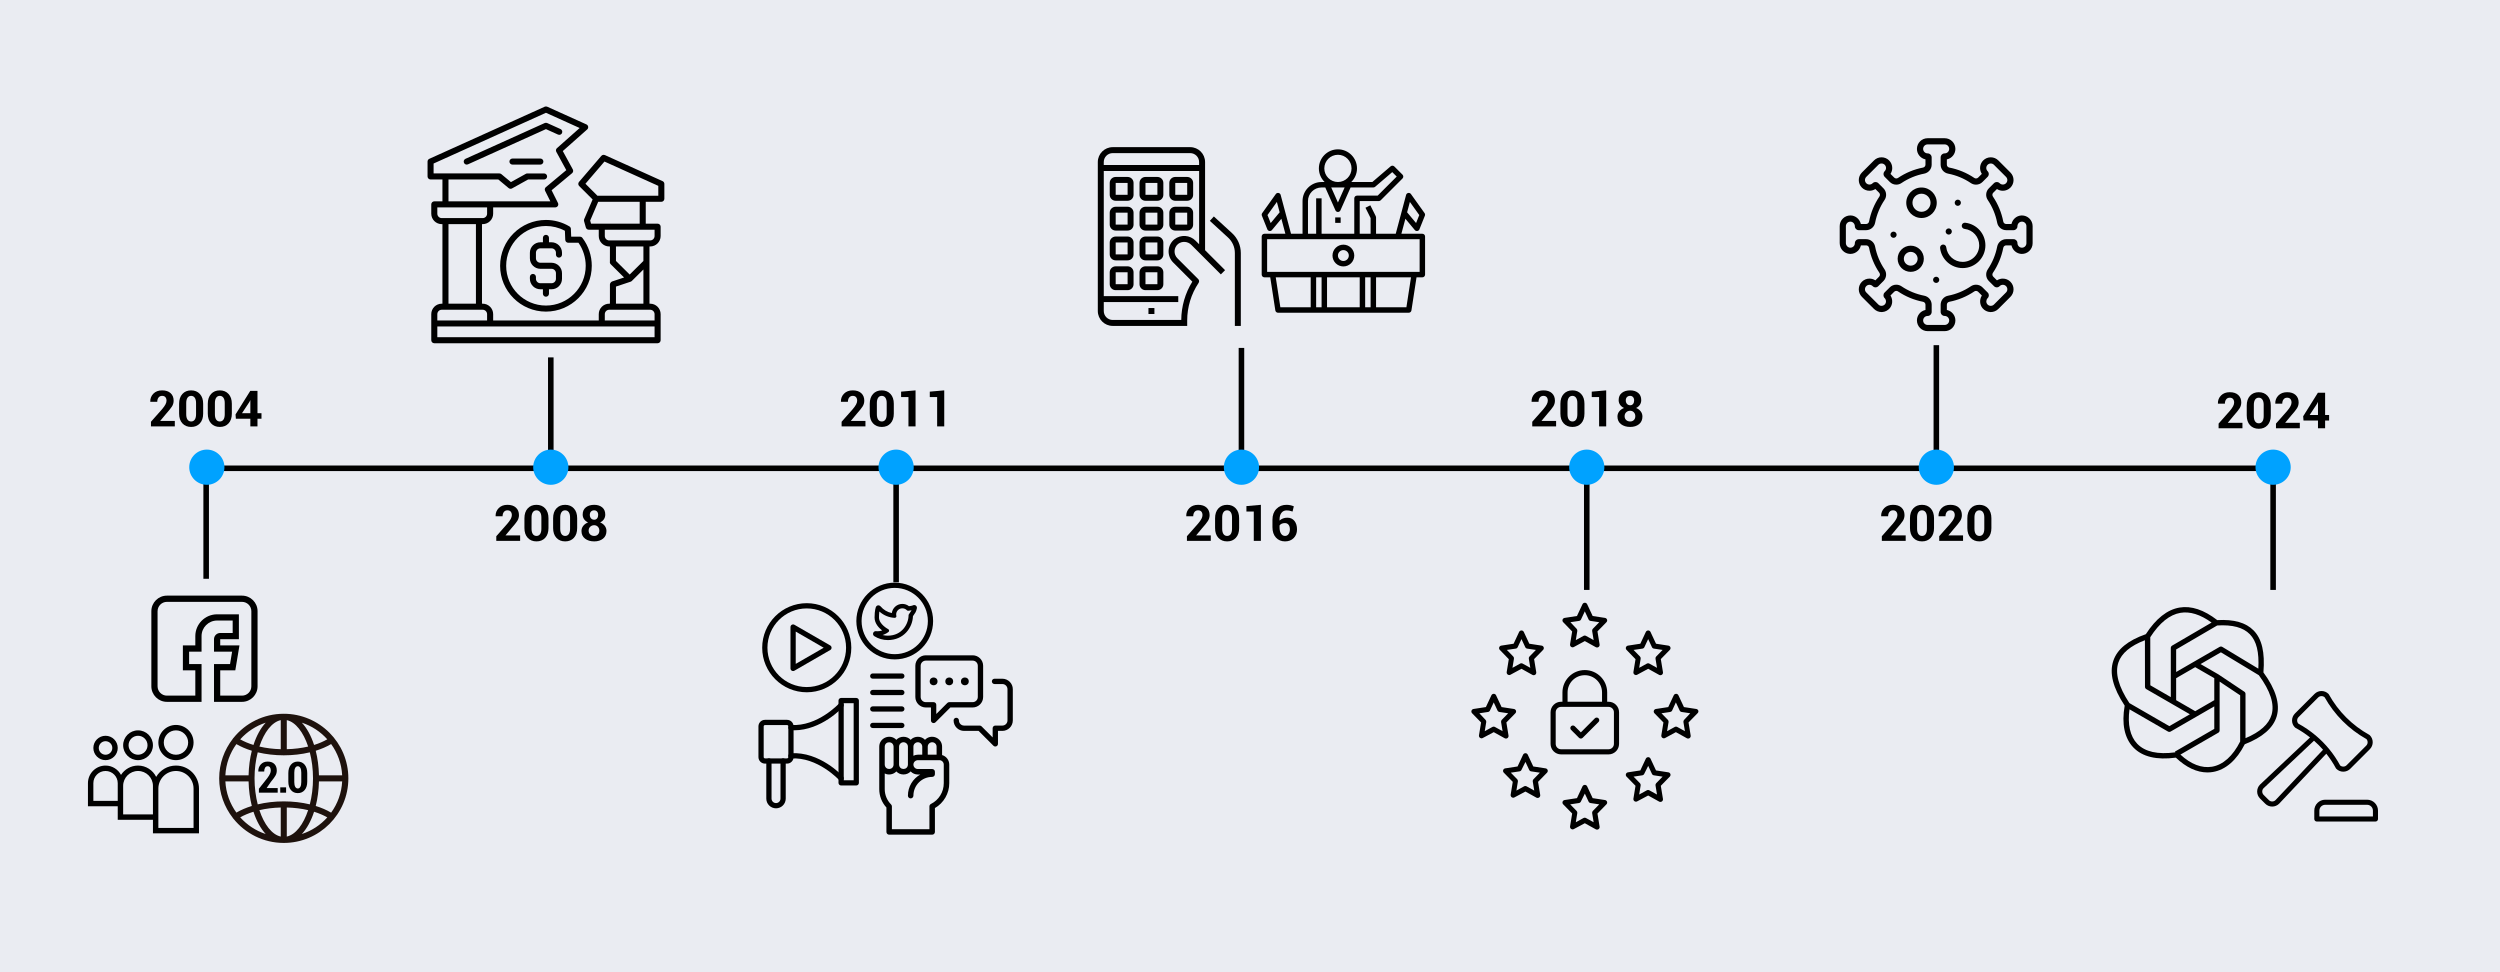 <?xml version="1.0" encoding="UTF-8"?>
<svg id="Layer_1" xmlns="http://www.w3.org/2000/svg" version="1.1" viewBox="0 0 900 350">
  <!-- Generator: Adobe Illustrator 29.3.1, SVG Export Plug-In . SVG Version: 2.1.0 Build 151)  -->
  <defs>
    <style>
      .st0 {
        fill: #1e120d;
      }

      .st1 {
        fill-rule: evenodd;
      }

      .st2 {
        fill: #eaecf2;
      }

      .st3 {
        fill: #00a2ff;
      }
    </style>
  </defs>
  <rect class="st2" y="0" width="900" height="350"/>
  <rect x="73.335" y="167.586" width="746.716" height="2"/>
  <g>
    <rect x="73.219" y="170.334" width="2" height="38.027"/>
    <path class="st3" d="M74.463,174.531c-3.495,0-6.338-2.843-6.338-6.338s2.843-6.338,6.338-6.338,6.338,2.843,6.338,6.338-2.843,6.338-6.338,6.338Z"/>
    <g>
      <path d="M62.933,153.514h-8.587v-1.679l3.964-4.482c.592-.697,1.012-1.288,1.261-1.771s.374-.927.374-1.332c0-.527-.132-.949-.396-1.266s-.659-.475-1.187-.475c-.557,0-.987.202-1.292.606s-.457.917-.457,1.538h-2.496l-.018-.053c-.029-1.137.346-2.099,1.125-2.887s1.825-1.182,3.138-1.182,2.332.335,3.059,1.006,1.09,1.572,1.09,2.703c0,.768-.204,1.468-.611,2.101s-1.109,1.509-2.105,2.628l-2.109,2.531.018.044h5.229v1.969Z"/>
      <path d="M73.137,148.883c0,1.5-.394,2.678-1.182,3.533s-1.833,1.283-3.133,1.283c-1.312,0-2.364-.428-3.155-1.283s-1.187-2.033-1.187-3.533v-3.524c0-1.494.394-2.672,1.182-3.533s1.835-1.292,3.142-1.292,2.348.431,3.142,1.292,1.191,2.039,1.191,3.533v3.524ZM70.579,145.094c0-.82-.157-1.456-.47-1.907s-.749-.677-1.305-.677c-.562,0-.998.226-1.305.677s-.461,1.087-.461,1.907v4.034c0,.838.155,1.481.466,1.929s.75.672,1.318.672c.557,0,.989-.224,1.296-.672s.461-1.091.461-1.929v-4.034Z"/>
      <path d="M83.464,148.883c0,1.5-.394,2.678-1.182,3.533s-1.833,1.283-3.133,1.283c-1.312,0-2.364-.428-3.155-1.283s-1.187-2.033-1.187-3.533v-3.524c0-1.494.394-2.672,1.182-3.533s1.835-1.292,3.142-1.292,2.348.431,3.142,1.292,1.191,2.039,1.191,3.533v3.524ZM80.906,145.094c0-.82-.157-1.456-.47-1.907s-.749-.677-1.305-.677c-.562,0-.998.226-1.305.677s-.461,1.087-.461,1.907v4.034c0,.838.155,1.481.466,1.929s.75.672,1.318.672c.557,0,.989-.224,1.296-.672s.461-1.091.461-1.929v-4.034Z"/>
      <path d="M92.692,148.751h1.441v1.986h-1.441v2.777h-2.566v-2.777h-5.212l-.123-1.538,5.309-8.481h2.593v8.033ZM87.12,148.751h3.006v-4.649l-.053-.009-.264.571-2.689,4.087Z"/>
    </g>
  </g>
  <g>
    <rect x="197.288" y="128.659" width="2" height="36.833"/>
    <path class="st3" d="M198.288,174.531c-3.495,0-6.338-2.843-6.338-6.338s2.843-6.338,6.338-6.338,6.338,2.843,6.338,6.338-2.843,6.338-6.338,6.338Z"/>
    <g>
      <path d="M187.249,194.718h-8.587v-1.679l3.964-4.482c.592-.697,1.012-1.288,1.261-1.771.249-.484.374-.928.374-1.332,0-.527-.132-.949-.396-1.266s-.659-.475-1.187-.475c-.557,0-.987.202-1.292.606s-.457.917-.457,1.538h-2.496l-.018-.053c-.029-1.137.346-2.099,1.125-2.887s1.825-1.183,3.138-1.183,2.332.336,3.059,1.007,1.09,1.571,1.09,2.702c0,.768-.204,1.468-.611,2.101s-1.109,1.509-2.105,2.628l-2.109,2.531.018.044h5.229v1.969Z"/>
      <path d="M197.453,190.086c0,1.5-.394,2.678-1.182,3.533s-1.833,1.283-3.133,1.283c-1.312,0-2.364-.428-3.155-1.283s-1.187-2.033-1.187-3.533v-3.524c0-1.494.394-2.672,1.182-3.533s1.835-1.292,3.142-1.292,2.348.431,3.142,1.292,1.191,2.039,1.191,3.533v3.524ZM194.896,186.298c0-.82-.157-1.456-.47-1.907s-.749-.677-1.305-.677c-.562,0-.998.226-1.305.677s-.461,1.087-.461,1.907v4.034c0,.838.155,1.481.466,1.929.311.449.75.673,1.318.673.557,0,.989-.224,1.296-.673.308-.447.461-1.091.461-1.929v-4.034Z"/>
      <path d="M207.78,190.086c0,1.5-.394,2.678-1.182,3.533s-1.833,1.283-3.133,1.283c-1.312,0-2.364-.428-3.155-1.283s-1.187-2.033-1.187-3.533v-3.524c0-1.494.394-2.672,1.182-3.533s1.835-1.292,3.142-1.292,2.348.431,3.142,1.292,1.191,2.039,1.191,3.533v3.524ZM205.223,186.298c0-.82-.157-1.456-.47-1.907s-.749-.677-1.305-.677c-.562,0-.998.226-1.305.677s-.461,1.087-.461,1.907v4.034c0,.838.155,1.481.466,1.929.311.449.75.673,1.318.673.557,0,.989-.224,1.296-.673.308-.447.461-1.091.461-1.929v-4.034Z"/>
      <path d="M217.896,185.243c0,.633-.164,1.194-.492,1.684s-.779.871-1.354,1.146c.697.287,1.251.699,1.661,1.234.41.537.615,1.15.615,1.842,0,1.184-.412,2.105-1.235,2.764-.823.66-1.876.989-3.16.989-1.342,0-2.443-.329-3.305-.989-.861-.658-1.292-1.58-1.292-2.764,0-.691.212-1.305.637-1.842.425-.535,1-.947,1.727-1.234-.604-.275-1.077-.657-1.419-1.146s-.514-1.051-.514-1.684c0-1.125.384-1.99,1.151-2.598.768-.605,1.767-.909,2.997-.909,1.178,0,2.136.304,2.874.909.738.607,1.107,1.473,1.107,2.598ZM215.761,191.027c0-.568-.177-1.035-.532-1.402-.354-.365-.792-.549-1.314-.549-.574,0-1.052.184-1.433.549-.381.367-.571.834-.571,1.402,0,.58.189,1.043.567,1.389s.863.519,1.455.519c.527,0,.964-.173,1.31-.519s.519-.809.519-1.389ZM215.339,185.358c0-.504-.132-.903-.396-1.2-.264-.295-.606-.443-1.028-.443-.48,0-.864.145-1.151.436-.287.289-.431.692-.431,1.208,0,.521.146.942.439,1.261.293.32.68.479,1.16.479.422,0,.762-.158,1.02-.475s.387-.738.387-1.266Z"/>
    </g>
  </g>
  <g>
    <rect x="321.604" y="170.334" width="2" height="39.289"/>
    <path class="st3" d="M322.604,174.531c-3.495,0-6.338-2.843-6.338-6.338s2.843-6.338,6.338-6.338,6.338,2.843,6.338,6.338-2.843,6.338-6.338,6.338Z"/>
    <g>
      <path d="M311.565,153.514h-8.587v-1.679l3.964-4.482c.592-.697,1.012-1.288,1.261-1.771s.374-.927.374-1.332c0-.527-.132-.949-.396-1.266s-.659-.475-1.187-.475c-.557,0-.987.202-1.292.606s-.457.917-.457,1.538h-2.496l-.018-.053c-.029-1.137.346-2.099,1.125-2.887s1.825-1.182,3.138-1.182,2.332.335,3.059,1.006,1.09,1.572,1.09,2.703c0,.768-.204,1.468-.611,2.101s-1.109,1.509-2.105,2.628l-2.109,2.531.018.044h5.229v1.969Z"/>
      <path d="M321.77,148.883c0,1.5-.394,2.678-1.182,3.533s-1.833,1.283-3.133,1.283c-1.312,0-2.364-.428-3.155-1.283s-1.187-2.033-1.187-3.533v-3.524c0-1.494.394-2.672,1.182-3.533s1.835-1.292,3.142-1.292,2.348.431,3.142,1.292,1.191,2.039,1.191,3.533v3.524ZM319.212,145.094c0-.82-.157-1.456-.47-1.907s-.749-.677-1.305-.677c-.562,0-.998.226-1.305.677s-.461,1.087-.461,1.907v4.034c0,.838.155,1.481.466,1.929s.75.672,1.318.672c.557,0,.989-.224,1.296-.672s.461-1.091.461-1.929v-4.034Z"/>
      <path d="M329.601,153.514h-2.558v-10.564h-2.646v-1.96l5.203-.457v12.981Z"/>
      <path d="M339.928,153.514h-2.558v-10.564h-2.646v-1.96l5.203-.457v12.981Z"/>
    </g>
  </g>
  <g>
    <rect x="445.921" y="125.249" width="2" height="40.244"/>
    <path class="st3" d="M446.921,174.531c-3.495,0-6.338-2.843-6.338-6.338s2.843-6.338,6.338-6.338,6.338,2.843,6.338,6.338-2.843,6.338-6.338,6.338Z"/>
    <g>
      <path d="M435.882,194.718h-8.587v-1.679l3.964-4.482c.592-.697,1.012-1.288,1.261-1.771.249-.484.374-.928.374-1.332,0-.527-.132-.949-.396-1.266s-.659-.475-1.187-.475c-.557,0-.987.202-1.292.606s-.457.917-.457,1.538h-2.496l-.018-.053c-.029-1.137.346-2.099,1.125-2.887s1.825-1.183,3.138-1.183,2.332.336,3.059,1.007,1.09,1.571,1.09,2.702c0,.768-.204,1.468-.611,2.101s-1.109,1.509-2.105,2.628l-2.109,2.531.018.044h5.229v1.969Z"/>
      <path d="M446.086,190.086c0,1.5-.394,2.678-1.182,3.533s-1.833,1.283-3.133,1.283c-1.312,0-2.364-.428-3.155-1.283s-1.187-2.033-1.187-3.533v-3.524c0-1.494.394-2.672,1.182-3.533s1.835-1.292,3.142-1.292,2.348.431,3.142,1.292,1.191,2.039,1.191,3.533v3.524ZM443.528,186.298c0-.82-.157-1.456-.47-1.907s-.749-.677-1.305-.677c-.562,0-.998.226-1.305.677s-.461,1.087-.461,1.907v4.034c0,.838.155,1.481.466,1.929.311.449.75.673,1.318.673.557,0,.989-.224,1.296-.673.308-.447.461-1.091.461-1.929v-4.034Z"/>
      <path d="M453.917,194.718h-2.558v-10.564h-2.646v-1.96l5.203-.457v12.981Z"/>
      <path d="M463.128,181.737c.498,0,.96.046,1.385.136.425.092.845.225,1.261.4l-.457,1.881c-.398-.135-.756-.235-1.072-.303s-.683-.102-1.099-.102c-.75,0-1.354.287-1.814.861s-.69,1.374-.69,2.399v.413c.34-.334.746-.594,1.218-.777.472-.186.997-.277,1.577-.277,1.096,0,1.951.389,2.566,1.164.615.777.923,1.789.923,3.037,0,1.283-.398,2.326-1.195,3.129s-1.837,1.204-3.12,1.204c-1.336,0-2.424-.457-3.265-1.371s-1.262-2.165-1.262-3.753v-2.681c0-1.623.477-2.923,1.429-3.897.952-.977,2.157-1.464,3.616-1.464ZM462.583,188.311c-.463,0-.856.075-1.182.224-.325.15-.579.356-.761.62v.686c0,.984.181,1.746.541,2.285s.836.809,1.428.809c.533,0,.958-.224,1.274-.673.316-.447.475-1.012.475-1.691,0-.703-.159-1.255-.479-1.656s-.752-.603-1.297-.603Z"/>
    </g>
  </g>
  <g>
    <rect x="570.236" y="170.334" width="2" height="42.039"/>
    <path class="st3" d="M571.237,174.531c-3.495,0-6.338-2.843-6.338-6.338s2.843-6.338,6.338-6.338,6.338,2.843,6.338,6.338-2.843,6.338-6.338,6.338Z"/>
    <g>
      <path d="M560.198,153.514h-8.587v-1.679l3.964-4.482c.592-.697,1.012-1.288,1.261-1.771s.374-.927.374-1.332c0-.527-.132-.949-.396-1.266s-.659-.475-1.187-.475c-.557,0-.987.202-1.292.606s-.457.917-.457,1.538h-2.496l-.018-.053c-.029-1.137.346-2.099,1.125-2.887s1.825-1.182,3.138-1.182,2.332.335,3.059,1.006,1.09,1.572,1.09,2.703c0,.768-.204,1.468-.611,2.101s-1.108,1.509-2.104,2.628l-2.109,2.531.018.044h5.229v1.969Z"/>
      <path d="M570.402,148.883c0,1.5-.395,2.678-1.183,3.533s-1.832,1.283-3.133,1.283c-1.312,0-2.364-.428-3.155-1.283s-1.187-2.033-1.187-3.533v-3.524c0-1.494.394-2.672,1.182-3.533s1.836-1.292,3.143-1.292,2.348.431,3.142,1.292,1.191,2.039,1.191,3.533v3.524ZM567.845,145.094c0-.82-.157-1.456-.471-1.907s-.748-.677-1.305-.677c-.562,0-.998.226-1.306.677s-.461,1.087-.461,1.907v4.034c0,.838.155,1.481.466,1.929s.75.672,1.318.672c.557,0,.988-.224,1.296-.672s.462-1.091.462-1.929v-4.034Z"/>
      <path d="M578.233,153.514h-2.558v-10.564h-2.646v-1.96l5.203-.457v12.981Z"/>
      <path d="M590.846,144.04c0,.633-.164,1.194-.492,1.683s-.779.872-1.354,1.147c.697.287,1.251.699,1.661,1.235s.615,1.15.615,1.841c0,1.184-.412,2.105-1.235,2.764s-1.876.989-3.159.989c-1.342,0-2.443-.33-3.305-.989s-1.292-1.581-1.292-2.764c0-.691.212-1.305.637-1.841s1.001-.948,1.728-1.235c-.604-.275-1.077-.658-1.42-1.147s-.514-1.05-.514-1.683c0-1.125.384-1.991,1.151-2.597s1.767-.91,2.997-.91c1.178,0,2.136.303,2.874.91s1.107,1.472,1.107,2.597ZM588.71,149.823c0-.568-.178-1.036-.532-1.402s-.792-.549-1.313-.549c-.574,0-1.052.183-1.433.549s-.571.833-.571,1.402c0,.58.188,1.043.566,1.389s.863.519,1.455.519c.527,0,.964-.173,1.31-.519s.519-.809.519-1.389ZM588.288,144.154c0-.504-.132-.904-.396-1.2s-.606-.444-1.028-.444c-.48,0-.864.145-1.151.435s-.431.693-.431,1.208c0,.521.146.942.439,1.261s.68.479,1.16.479c.422,0,.762-.158,1.02-.475s.387-.738.387-1.266Z"/>
    </g>
  </g>
  <rect x="817.319" y="170.334" width="2" height="42.039"/>
  <path class="st3" d="M818.319,174.531c-3.495,0-6.338-2.843-6.338-6.338s2.843-6.338,6.338-6.338,6.339,2.843,6.339,6.338-2.844,6.338-6.339,6.338Z"/>
  <g>
    <path d="M807.28,154.174h-8.587v-1.679l3.964-4.482c.592-.697,1.012-1.288,1.262-1.771.248-.483.373-.927.373-1.332,0-.527-.132-.949-.396-1.266s-.659-.475-1.187-.475c-.557,0-.987.202-1.292.606s-.457.917-.457,1.538h-2.496l-.018-.053c-.029-1.137.346-2.099,1.125-2.887s1.825-1.182,3.138-1.182,2.332.335,3.059,1.006,1.09,1.572,1.09,2.703c0,.768-.204,1.468-.611,2.101s-1.108,1.509-2.104,2.628l-2.109,2.531.018.044h5.229v1.969Z"/>
    <path d="M817.484,149.543c0,1.5-.395,2.678-1.182,3.533-.789.855-1.833,1.283-3.134,1.283-1.312,0-2.364-.428-3.155-1.283s-1.187-2.033-1.187-3.533v-3.524c0-1.494.394-2.672,1.183-3.533.787-.861,1.835-1.292,3.142-1.292s2.348.431,3.142,1.292,1.191,2.039,1.191,3.533v3.524ZM814.927,145.755c0-.82-.157-1.456-.47-1.907-.314-.451-.749-.677-1.306-.677-.562,0-.997.226-1.306.677-.307.451-.461,1.087-.461,1.907v4.034c0,.838.155,1.481.466,1.929s.75.672,1.318.672c.557,0,.989-.224,1.296-.672.309-.448.462-1.091.462-1.929v-4.034Z"/>
    <path d="M827.935,154.174h-8.587v-1.679l3.964-4.482c.592-.697,1.012-1.288,1.262-1.771.248-.483.373-.927.373-1.332,0-.527-.132-.949-.396-1.266s-.659-.475-1.187-.475c-.557,0-.987.202-1.292.606s-.457.917-.457,1.538h-2.496l-.018-.053c-.029-1.137.346-2.099,1.125-2.887s1.825-1.182,3.138-1.182,2.332.335,3.059,1.006,1.09,1.572,1.09,2.703c0,.768-.204,1.468-.611,2.101s-1.108,1.509-2.104,2.628l-2.109,2.531.018.044h5.229v1.969Z"/>
    <path d="M837.04,149.411h1.441v1.986h-1.441v2.777h-2.566v-2.777h-5.212l-.123-1.538,5.309-8.481h2.593v8.033ZM831.468,149.411h3.006v-4.649l-.053-.009-.264.571-2.689,4.087Z"/>
  </g>
  <g>
    <rect x="696.086" y="124.259" width="2" height="41.233"/>
    <path class="st3" d="M697.086,174.531c-3.495,0-6.338-2.843-6.338-6.338s2.843-6.338,6.338-6.338,6.338,2.843,6.338,6.338-2.843,6.338-6.338,6.338Z"/>
    <g>
      <path d="M686.047,194.718h-8.587v-1.679l3.964-4.482c.592-.697,1.012-1.288,1.262-1.771.248-.484.373-.928.373-1.332,0-.527-.132-.949-.396-1.266s-.659-.475-1.187-.475c-.557,0-.987.202-1.292.606s-.457.917-.457,1.538h-2.496l-.018-.053c-.029-1.137.346-2.099,1.125-2.887s1.825-1.183,3.138-1.183,2.332.336,3.059,1.007,1.09,1.571,1.09,2.702c0,.768-.204,1.468-.611,2.101s-1.108,1.509-2.104,2.628l-2.109,2.531.018.044h5.229v1.969Z"/>
      <path d="M696.251,190.086c0,1.5-.395,2.678-1.182,3.533-.789.855-1.833,1.283-3.134,1.283-1.312,0-2.364-.428-3.155-1.283s-1.187-2.033-1.187-3.533v-3.524c0-1.494.394-2.672,1.183-3.533.787-.861,1.835-1.292,3.142-1.292s2.348.431,3.142,1.292,1.191,2.039,1.191,3.533v3.524ZM693.693,186.298c0-.82-.157-1.456-.47-1.907-.314-.451-.749-.677-1.306-.677-.562,0-.997.226-1.306.677-.307.451-.461,1.087-.461,1.907v4.034c0,.838.155,1.481.466,1.929.311.449.75.673,1.318.673.557,0,.989-.224,1.296-.673.309-.447.462-1.091.462-1.929v-4.034Z"/>
      <path d="M706.701,194.718h-8.587v-1.679l3.964-4.482c.592-.697,1.012-1.288,1.262-1.771.248-.484.373-.928.373-1.332,0-.527-.132-.949-.396-1.266s-.659-.475-1.187-.475c-.557,0-.987.202-1.292.606s-.457.917-.457,1.538h-2.496l-.018-.053c-.029-1.137.346-2.099,1.125-2.887s1.825-1.183,3.138-1.183,2.332.336,3.059,1.007,1.09,1.571,1.09,2.702c0,.768-.204,1.468-.611,2.101s-1.108,1.509-2.104,2.628l-2.109,2.531.018.044h5.229v1.969Z"/>
      <path d="M716.905,190.086c0,1.5-.395,2.678-1.182,3.533-.789.855-1.833,1.283-3.134,1.283-1.312,0-2.364-.428-3.155-1.283s-1.187-2.033-1.187-3.533v-3.524c0-1.494.394-2.672,1.183-3.533.787-.861,1.835-1.292,3.142-1.292s2.348.431,3.142,1.292,1.191,2.039,1.191,3.533v3.524ZM714.348,186.298c0-.82-.157-1.456-.47-1.907-.314-.451-.749-.677-1.306-.677-.562,0-.997.226-1.306.677-.307.451-.461,1.087-.461,1.907v4.034c0,.838.155,1.481.466,1.929.311.449.75.673,1.318.673.557,0,.989-.224,1.296-.673.309-.447.462-1.091.462-1.929v-4.034Z"/>
    </g>
  </g>
  <path d="M60.088,252.666h12.472v-13.592h-4.481v-4.481h4.481v-5.601c0-3.089,2.513-5.601,5.601-5.601h5.601v4.481h-4.481c-1.235,0-2.24,1.005-2.24,2.24v4.481h6.519l-.747,4.481h-5.772v13.592h10.082c3.089,0,5.601-2.513,5.601-5.601v-27.035c0-3.089-2.513-5.601-5.601-5.601h-27.035c-3.089,0-5.601,2.513-5.601,5.601v27.035c0,3.089,2.513,5.601,5.601,5.601ZM56.728,220.03c0-1.853,1.508-3.361,3.361-3.361h27.035c1.853,0,3.361,1.508,3.361,3.361v27.035c0,1.853-1.508,3.361-3.361,3.361h-7.842v-9.111h5.43l1.494-8.962h-6.924v-2.24h6.721v-8.962h-7.842c-4.324,0-7.842,3.518-7.842,7.842v3.361h-4.481v8.962h4.481v9.111h-10.231c-1.853,0-3.361-1.508-3.361-3.361v-27.035Z"/>
  <g>
    <path d="M37.997,273.654c2.423,0,4.387-1.964,4.387-4.387s-1.964-4.387-4.387-4.387-4.387,1.964-4.387,4.387,1.964,4.387,4.387,4.387ZM37.997,266.829c1.346,0,2.437,1.091,2.437,2.438s-1.091,2.437-2.437,2.437-2.438-1.091-2.438-2.437,1.091-2.438,2.438-2.438Z"/>
    <path d="M49.697,273.654c2.958-.007,5.356-2.404,5.362-5.363,0-2.962-2.401-5.363-5.362-5.363s-5.363,2.401-5.363,5.363,2.401,5.363,5.363,5.363ZM49.697,264.879c1.884,0,3.412,1.528,3.412,3.412s-1.528,3.412-3.412,3.412-3.413-1.528-3.413-3.412,1.528-3.412,3.413-3.412Z"/>
    <path d="M63.347,273.654c3.497-.007,6.331-2.84,6.337-6.338,0-3.5-2.837-6.337-6.337-6.337s-6.337,2.837-6.337,6.337,2.837,6.338,6.337,6.338ZM63.347,262.929c2.423,0,4.387,1.965,4.387,4.387s-1.964,4.387-4.387,4.387-4.387-1.964-4.387-4.387,1.965-4.387,4.387-4.387Z"/>
    <path d="M63.347,275.604c-3.036,0-5.682,1.637-7.126,4.072-1.198-2.404-3.655-4.072-6.524-4.072-2.58,0-4.836,1.343-6.138,3.36-1.069-1.991-3.145-3.36-5.562-3.36-3.5,0-6.338,2.837-6.338,6.337v8.313h10.725v4.875h12.675v4.875h16.575v-16.113c0-4.577-3.71-8.287-8.288-8.287ZM33.61,288.304v-6.363c0-2.423,1.964-4.387,4.387-4.387s4.387,1.964,4.387,4.387v6.363h-8.775ZM44.334,293.179v-10.263c0-2.962,2.401-5.362,5.363-5.362s5.362,2.401,5.362,5.362v10.263h-10.725ZM69.684,298.054h-12.675v-14.163c0-3.5,2.837-6.338,6.337-6.338s6.337,2.837,6.337,6.338v14.163Z"/>
  </g>
  <g>
    <g>
      <path d="M99.969,285.365h-6.763v-1.426l3.056-3.858c.434-.587.747-1.092.936-1.516s.284-.812.284-1.16c0-.481-.093-.861-.277-1.141-.185-.28-.469-.421-.854-.421-.399,0-.706.178-.921.535s-.322.813-.322,1.369h-2.1l-.023-.045c-.02-.986.278-1.822.895-2.506.616-.685,1.44-1.027,2.471-1.027,1.047,0,1.856.289,2.43.868.574.578.861,1.365.861,2.361,0,.673-.165,1.291-.496,1.858-.331.566-.886,1.321-1.664,2.266l-1.501,2.177h3.988v1.668Z"/>
      <path d="M102.995,285.365h-2.107v-1.918h2.107v1.918Z"/>
      <path d="M110.608,281.362c0,1.298-.311,2.317-.933,3.055s-1.441,1.107-2.457,1.107c-1.031,0-1.858-.369-2.483-1.107-.624-.738-.936-1.757-.936-3.055v-3.025c0-1.288.311-2.305.933-3.052.622-.745,1.445-1.117,2.472-1.117s1.844.372,2.468,1.117c.624.747.936,1.764.936,3.052v3.025ZM108.463,278.147c0-.728-.113-1.294-.337-1.699-.226-.405-.533-.607-.921-.607-.4,0-.709.202-.929.607s-.33.97-.33,1.699v3.389c0,.743.111,1.315.334,1.717.222.402.536.603.94.603.39,0,.694-.201.914-.603s.33-.974.33-1.717v-3.389Z"/>
    </g>
    <path class="st0" d="M102.158,256.955c-7.322,0-13.854,3.41-18.119,8.716-.058.056-.124.102-.17.172-.024.037-.028.079-.047.117-3.069,3.941-4.916,8.877-4.916,14.248s1.848,10.306,4.917,14.247c.019.038.023.08.046.116.033.051.088.074.128.117,4.264,5.336,10.814,8.771,18.161,8.771,12.821,0,23.251-10.431,23.251-23.251s-10.43-23.252-23.251-23.252ZM119.207,292.553c-1.622-.962-3.487-1.771-5.543-2.405.681-2.695,1.086-5.68,1.163-8.855h8.355c-.215,4.194-1.653,8.061-3.975,11.26ZM101.072,301.165c-3.176-.687-5.978-4.345-7.689-9.511,2.398-.56,4.996-.884,7.689-.954v10.465ZM103.244,301.165v-10.465c2.702.07,5.3.392,7.689.951-1.71,5.167-4.513,8.827-7.689,9.514ZM102.158,288.496c-3.282,0-6.46.381-9.378,1.073-.726-2.841-1.148-6.021-1.148-9.363s.422-6.523,1.148-9.364c2.918.692,6.096,1.073,9.378,1.073s6.466-.377,9.378-1.069c.726,2.841,1.147,6.02,1.147,9.36s-.422,6.519-1.147,9.36c-2.907-.691-6.085-1.07-9.378-1.07ZM81.133,281.293h8.355c.077,3.175.483,6.161,1.164,8.856-2.05.629-3.92,1.431-5.557,2.384-2.315-3.195-3.746-7.055-3.961-11.241ZM85.095,267.879c1.637.953,3.506,1.755,5.557,2.384-.681,2.696-1.087,5.682-1.164,8.858h-8.355c.215-4.186,1.647-8.047,3.962-11.242ZM110.933,268.761c-2.393.56-4.995.881-7.689.951v-10.465c3.176.687,5.979,4.347,7.689,9.514ZM101.072,259.247v10.465c-2.693-.07-5.29-.394-7.689-.954,1.71-5.166,4.513-8.824,7.689-9.511ZM114.827,279.121c-.077-3.175-.482-6.16-1.163-8.855,2.056-.634,3.922-1.444,5.542-2.405,2.323,3.199,3.76,7.066,3.976,11.261h-8.355ZM117.822,266.15c-1.404.802-2.997,1.49-4.756,2.035-1.076-3.316-2.587-6.069-4.405-8.021,3.568,1.161,6.708,3.255,9.16,5.985ZM95.654,260.165c-1.817,1.951-3.328,4.702-4.404,8.017-1.754-.541-3.357-1.216-4.775-2.012,2.455-2.74,5.602-4.842,9.179-6.006ZM86.475,294.241c1.418-.795,3.022-1.471,4.776-2.012,1.076,3.315,2.587,6.067,4.404,8.017-3.577-1.164-6.725-3.265-9.18-6.006ZM108.661,300.247c1.818-1.951,3.329-4.704,4.404-8.019,1.758.545,3.355,1.228,4.76,2.031-2.453,2.732-5.595,4.827-9.164,5.989Z"/>
  </g>
  <path d="M156.346,123.569c-.601,0-1.09-.489-1.09-1.09v-9.379c0-2.079,1.691-3.77,3.77-3.77h.25v-28.637h-.25c-2.079,0-3.77-1.691-3.77-3.77v-3.35c0-.601.489-1.09,1.09-1.09h2.93v-7.87h-4.27c-.601,0-1.09-.489-1.09-1.09v-5.359c0-.427.252-.817.642-.994l41.536-18.758c.142-.064.292-.096.448-.096s.307.032.449.096l14.119,6.376c.338.152.573.462.629.829.056.367-.077.732-.354.979l-8.78,7.786,3.605,6.608c.248.455.139,1.027-.26,1.359l-7.376,6.146,2.294,4.587c.167.335.149.742-.048,1.061-.197.319-.552.517-.927.517h-22.358v2.26c0,2.079-1.691,3.77-3.77,3.77h-.25v28.637h.25c2.079,0,3.77,1.691,3.77,3.77v2.26h38.017v-2.26c0-2.079,1.691-3.77,3.77-3.77h.25v-6.949c0-.331.334-.858.764-1.041l4.329-1.442-4.798-4.754c-.261-.258-.373-.628-.3-.99l.005-5.422h-.25c-2.079,0-3.77-1.691-3.77-3.77v-2.26h-3.6c-.487,0-.918-.327-1.05-.796l-.641-2.282c-.067-.238-.05-.495.047-.723l3.03-7.089-4.838-4.838c-.4-.4-.425-1.051-.057-1.48l8.04-9.379c.207-.242.509-.38.828-.38.155,0,.306.032.448.097l20.768,9.379c.39.176.642.566.642.994v5.359c0,.601-.489,1.09-1.09,1.09h-5.61v7.869h4.27c.601,0,1.09.489,1.09,1.09v3.35c0,2.079-1.691,3.77-3.77,3.77h-.25v20.598h.25c2.079,0,3.77,1.691,3.77,3.77v9.379c0,.601-.489,1.09-1.09,1.09h-80.392ZM157.435,121.389h78.212v-3.85h-78.212v3.85ZM219.319,111.51c-.876,0-1.59.713-1.59,1.59v2.26h17.918v-2.26c0-.876-.713-1.59-1.59-1.59h-14.738ZM159.025,111.51c-.876,0-1.59.713-1.59,1.59v2.26h17.918v-2.26c0-.876-.713-1.59-1.59-1.59h-14.738ZM227.456,101.145s-.081.081-.178.14c-.124.076-.201.108-.227.115l-5.302,1.766v6.164h9.879v-12.319l-4.172,4.134ZM161.455,109.33h9.879v-28.637h-9.879v28.637ZM221.749,93.943l4.939,4.895,4.939-4.894v-5.211h-9.879v5.21ZM217.729,84.963c0,.876.713,1.59,1.59,1.59h14.738c.876,0,1.59-.713,1.59-1.59v-2.26h-17.918v2.26ZM212.462,79.406l.314,1.117h17.512v-7.869h-14.939l-2.887,6.752ZM157.435,76.924c0,.876.713,1.59,1.59,1.59h14.738c.876,0,1.59-.713,1.59-1.59v-2.26h-17.918v2.26ZM161.455,72.484h36.672l-1.891-3.783c-.227-.455-.113-.999.278-1.325l7.351-6.126-3.59-6.583c-.245-.448-.148-.998.234-1.337l8.17-7.246-12.137-5.481-40.446,18.266v3.566h23.697c.254,0,.502.089.698.252l3.445,2.872,5.377-2.986c.161-.09.343-.137.529-.137h6.029c.601,0,1.09.489,1.09,1.09s-.489,1.09-1.09,1.09h-5.748l-5.782,3.212c-.162.09-.345.138-.529.138-.254,0-.502-.09-.697-.252l-3.717-3.098h-17.943v7.87ZM210.755,66.148l4.326,4.326h21.906v-3.566l-19.382-8.753-6.851,7.993ZM196.541,112.18c-9.097,0-16.499-7.401-16.499-16.498s7.401-16.499,16.499-16.499c2.978,0,5.898.803,8.444,2.322.317.189.516.522.53.892l.112,2.815h3.173c.338,0,.662.16.867.429,2.174,2.853,3.372,6.418,3.372,10.041,0,9.097-7.401,16.498-16.499,16.498ZM196.541,81.363c-7.896,0-14.319,6.423-14.319,14.319s6.423,14.318,14.319,14.318,14.319-6.423,14.319-14.318c0-2.903-.901-5.809-2.536-8.182l-.075-.108h-3.669c-.587,0-1.065-.459-1.089-1.046l-.13-3.259-.127-.067c-2.048-1.084-4.362-1.658-6.693-1.658ZM196.541,106.82c-.601,0-1.09-.489-1.09-1.09v-1.59h-.92c-2.079,0-3.77-1.691-3.77-3.77v-.67c0-.601.489-1.09,1.09-1.09s1.09.489,1.09,1.09v.67c0,.876.713,1.59,1.59,1.59h4.02c.876,0,1.59-.713,1.59-1.59v-2.01c0-.876-.713-1.59-1.59-1.59h-4.02c-2.079,0-3.77-1.691-3.77-3.77v-2.01c0-2.079,1.691-3.77,3.77-3.77h.92v-1.59c0-.601.489-1.09,1.09-1.09s1.09.489,1.09,1.09v1.59h.92c2.079,0,3.77,1.691,3.77,3.77v.67c0,.601-.489,1.09-1.09,1.09s-1.09-.489-1.09-1.09v-.67c0-.876-.713-1.59-1.59-1.59h-4.02c-.876,0-1.59.713-1.59,1.59v2.01c0,.876.713,1.59,1.59,1.59h4.02c2.079,0,3.77,1.691,3.77,3.77v2.01c0,2.079-1.691,3.77-3.77,3.77h-.92v1.59c0,.601-.489,1.09-1.09,1.09ZM184.483,59.255c-.601,0-1.09-.489-1.09-1.09s.489-1.09,1.09-1.09h10.049c.601,0,1.09.489,1.09,1.09s-.489,1.09-1.09,1.09h-10.049ZM168.028,59.255c-.428,0-.818-.252-.995-.642-.247-.547-.002-1.194.545-1.441l28.515-12.877c.142-.064.292-.096.448-.096s.307.032.449.096l4.793,2.165c.548.248.792.895.545,1.442-.176.39-.566.641-.994.641h0c-.155,0-.305-.032-.448-.097l-4.345-1.963-28.066,12.675c-.142.064-.293.097-.448.097Z"/>
  <path id="_476751112" class="st1" d="M285.859,262.908c-.388,0-.78-.013-1.176-.039-.519-.034-.914-.483-.879-1.003.034-.52.486-.912,1.004-.879,9.531.627,17.219-7.691,17.296-7.775.351-.386.947-.414,1.332-.063.387.35.414.947.064,1.333-.324.357-7.786,8.427-17.639,8.427h0ZM302.801,281.138c-.257,0-.513-.103-.698-.308-.105-.113-7.801-8.401-17.296-7.776-.518.033-.97-.359-1.004-.879-.034-.52.36-.969.879-1.003,10.431-.686,18.478,8.017,18.816,8.387.351.386.323.983-.064,1.333-.18.165-.408.246-.634.246h0Z"/>
  <path id="_476750920" class="st1" d="M303.744,280.887h3.572v-27.733h-3.572v27.733ZM308.26,282.774h-5.459c-.521,0-.944-.422-.944-.943v-29.62c0-.521.423-.943.943-.943h5.459c.521,0,.943.422.943.943v29.62c0,.521-.423.944-.943.943h0Z"/>
  <path id="_476751376" class="st1" d="M275.397,261.025c-.256,0-.47.215-.47.469v11.051c0,.254.215.469.47.469h7.937c.254,0,.468-.215.468-.469v-11.052c0-.254-.215-.469-.468-.469h-7.937s0,0,0,0ZM283.333,274.902h-7.937c-1.3,0-2.357-1.057-2.357-2.356v-11.052c0-1.299,1.056-2.356,2.357-2.356h7.937c1.299,0,2.355,1.057,2.355,2.356v11.051c0,1.299-1.056,2.357-2.355,2.356h0Z"/>
  <path id="_476750440" class="st1" d="M279.365,290.997c-1.93,0-3.499-1.569-3.499-3.498v-13.541c0-.521.423-.943.943-.943.522,0,.943.422.943.943v13.541c0,.889.724,1.612,1.612,1.612.888,0,1.61-.722,1.61-1.612v-13.541c0-.521.423-.943.943-.943.521,0,.943.422.943.943v13.541c0,1.929-1.569,3.498-3.497,3.498h0Z"/>
  <path id="_476750320" class="st1" d="M290.43,219.033c-7.803,0-14.151,6.348-14.151,14.152,0,7.803,6.348,14.152,14.151,14.152,7.804,0,14.153-6.348,14.153-14.152,0-7.803-6.348-14.152-14.153-14.152h0ZM290.43,249.223c-8.843,0-16.038-7.195-16.038-16.038,0-8.844,7.195-16.039,16.038-16.039s16.039,7.195,16.039,16.039c0,8.844-7.195,16.039-16.039,16.038Z"/>
  <path id="_476750248" class="st1" d="M286.462,227.37v11.63l10.071-5.815-10.071-5.815ZM285.518,241.577c-.164,0-.326-.042-.472-.126-.291-.169-.472-.48-.472-.817v-14.898c0-.337.18-.649.472-.817.292-.169.652-.169.943,0l12.901,7.449c.291.168.472.48.472.817,0,.337-.18.649-.472.817l-12.901,7.449c-.146.084-.31.126-.472.126h0Z"/>
  <path id="_476750152" class="st1" d="M322.101,211.64c-6.577,0-11.93,5.352-11.93,11.931,0,6.579,5.352,11.931,11.93,11.931,6.579,0,11.932-5.352,11.932-11.931,0-6.579-5.352-11.931-11.932-11.931h0ZM322.101,237.389c-7.619,0-13.817-6.199-13.817-13.818,0-7.619,6.198-13.818,13.817-13.818,7.619,0,13.819,6.199,13.819,13.818,0,7.619-6.199,13.818-13.819,13.818h0Z"/>
  <path id="_476750224" class="st1" d="M324.666,244.324h-10.481c-.521,0-.943-.422-.943-.943,0-.521.423-.943.943-.943h10.481c.521,0,.943.422.943.943s-.423.943-.943.943h0Z"/>
  <path id="_476749456" class="st1" d="M324.666,250.249h-10.481c-.521,0-.943-.422-.943-.943,0-.521.423-.943.943-.943h10.481c.521,0,.943.422.943.943s-.423.943-.943.943Z"/>
  <path id="_476749360" class="st1" d="M324.666,256.173h-10.481c-.521,0-.943-.422-.943-.943,0-.521.423-.943.943-.943h10.481c.521,0,.943.422.943.943s-.423.943-.943.943Z"/>
  <path id="_476749720" class="st1" d="M324.666,262.097h-10.481c-.521,0-.943-.422-.943-.943,0-.521.423-.943.943-.943h10.481c.521,0,.943.422.943.943s-.423.943-.943.943Z"/>
  <path d="M319.621,230.43c-1.73,0-3.415-.486-4.873-1.406-.389-.246-.554-.72-.402-1.154.137-.392.51-.655.927-.655l.106.005c.183.021.367.031.551.031.569,0,1.131-.095,1.648-.278-1.145-.888-2.731-2.507-2.731-4.661,0-2.614.439-3.693.489-3.809.136-.31.428-.531.762-.577.045-.005.089-.009.132-.009.297,0,.573.13.76.356,1.034,1.249,2.472,2.106,4.07,2.43.238-1.868,1.855-3.296,3.789-3.296.863,0,1.704.291,2.38.823l.184-.025c.433-.057.994-.132,1.209-.258.151-.088.322-.134.496-.134.209,0,.409.065.577.188.315.23.464.625.379,1.005-.105.471-.274,1.101-.483,1.424-.467.718-.757,1.15-.922,1.39-.154,4.187-3.363,8.611-9.047,8.611ZM318.244,228.714c.45.084.914.126,1.378.126,5.148,0,7.463-4.291,7.463-7.338,0-.123.041-.251.111-.351.022-.03.232-.323.792-1.176l.176-.269-.542.072c-.25.033-.43.057-.587.086,0,0-.096.011-.097.011-.187,0-.346-.069-.46-.189-.419-.44-1.013-.692-1.629-.692-1.229,0-2.229.979-2.229,2.184,0,.122.011.244.031.367.041.107.058.187.058.27,0,.344-.269.6-.639.609-1.951-.096-3.825-.844-5.292-2.106l-.209-.18-.033.273c-.065.556-.099,1.195-.099,1.898,0,2.452,3.279,4.168,3.312,4.185.187.095.311.277.33.487.02.207-.07.414-.236.54-.499.383-1.046.689-1.625.909l-.492.187.518.095Z"/>
  <path d="M358.311,268.745c-.256,0-.497-.099-.678-.281l-5.341-5.341h-5.225c-2.079,0-3.77-1.691-3.77-3.769,0-.529.43-.959.959-.959s.959.43.959.959c0,1.021.831,1.852,1.852,1.852h5.622c.252,0,.5.102.678.281l3.985,3.985v-3.307c0-.529.43-.959.959-.959h2.53c1.022,0,1.852-.831,1.852-1.852v-11.244c0-1.022-.831-1.853-1.852-1.853h-2.811c-.528,0-.958-.43-.958-.958s.43-.959.958-.959h2.811c2.079,0,3.77,1.691,3.77,3.77v11.244c0,2.079-1.691,3.769-3.77,3.769h-1.571v4.663c0,.389-.232.737-.592.886-.117.049-.241.073-.367.073ZM336.104,260.312c-.126,0-.25-.024-.367-.073-.36-.148-.592-.496-.592-.885v-4.664h-1.852c-2.079,0-3.77-1.691-3.77-3.769v-11.244c0-2.079,1.691-3.769,3.77-3.769h16.866c2.079,0,3.77,1.691,3.77,3.769v11.244c0,2.079-1.691,3.769-3.77,3.769h-8.036l-5.341,5.341c-.181.182-.422.281-.678.281ZM333.293,237.823c-1.022,0-1.852.831-1.852,1.853v11.244c0,1.021.831,1.852,1.852,1.852h2.811c.528,0,.959.43.959.959v3.308l3.985-3.986c.178-.179.425-.281.678-.281h8.433c1.022,0,1.852-.831,1.852-1.852v-11.244c0-1.022-.831-1.853-1.852-1.853h-16.866Z"/>
  <circle cx="336.104" cy="245.298" r="1.406"/>
  <circle cx="341.726" cy="245.298" r="1.406"/>
  <circle cx="347.348" cy="245.298" r="1.406"/>
  <path d="M339.151,271.822v-3.023c.005-3.213-3.973-4.774-6.15-2.462-1.335-1.464-3.827-1.464-5.161,0-1.335-1.464-3.827-1.464-5.161,0-2.178-2.313-6.155-.749-6.15,2.462v15.276c0,2.478.913,4.815,2.581,6.628v8.796c0,.546.443.989.989.989h15.484c.546,0,.989-.443.989-.989v-8.603c3.151-1.786,5.191-5.316,5.161-8.942v-6.703c0-1.625-1.092-2.999-2.581-3.429h0ZM335.581,267.208c.878,0,1.592.714,1.592,1.592v2.882h-3.184v-2.882c0-.878.714-1.592,1.592-1.592ZM330.42,267.208c.878,0,1.592.714,1.592,1.592v2.882h-1.538c-.59,0-1.15.144-1.646.397v-3.279c0-.878.714-1.592,1.592-1.592h0ZM325.258,267.208c.878,0,1.592.714,1.592,1.592v6.452c-.08,2.11-3.104,2.108-3.184,0v-6.452c0-.878.714-1.592,1.592-1.592ZM318.505,268.8c.08-2.11,3.104-2.108,3.184,0v6.452c-.08,2.11-3.104,2.108-3.184,0v-6.452ZM339.754,281.954c0,3.183-1.768,6.044-4.615,7.467-.335.167-.547.51-.547.884v8.204h-13.507v-8.204c0-.262-.104-.514-.29-.699-1.477-1.477-2.291-3.442-2.291-5.531v-5.63c1.331.712,3.188.366,4.173-.731,1.334,1.464,3.825,1.464,5.16.001.008.008.015.017.024.025.678.697,1.587,1.081,2.559,1.081h.891c-2.66,1.498-4.461,4.349-4.461,7.614,0,.546.443.989.989.989s.989-.443.989-.989c0-3.724,3.03-6.753,6.753-6.753.546,0,.989-.443.989-.989v-.86c0-.546-.443-.989-.989-.989h-5.161c-.434,0-.839-.171-1.141-.482-.302-.311-.462-.721-.45-1.155.023-.853.761-1.547,1.645-1.547h7.689c.878,0,1.592.714,1.592,1.592v6.703h0Z"/>
  <g id="surface1">
    <path d="M436.985,77.926l-1.446,1.581,6.578,6.03c1.548,1.425,2.431,3.432,2.432,5.535v26.256h2.145v-26.256c-.003-2.706-1.137-5.286-3.13-7.117l-6.578-6.03Z"/>
    <path d="M428.46,52.975h-27.886c-2.96.004-5.359,2.403-5.363,5.363v53.628c.004,2.96,2.403,5.359,5.363,5.363h26.814v-1.919c-.005-4.832,1.425-9.557,4.11-13.574.284-.426.227-.992-.134-1.354l-7.508-7.508c-.694-.695-1.062-1.65-1.013-2.631.049-.981.51-1.895,1.269-2.518,1.462-1.117,3.529-.958,4.802.37l10.587,10.587,1.517-1.517-7.194-7.196v-31.733c-.004-2.96-2.403-5.359-5.363-5.363ZM431.678,87.926l-1.248-1.248c-2.058-2.102-5.367-2.321-7.684-.508-1.225,1.007-1.969,2.486-2.046,4.071-.077,1.585.518,3.128,1.64,4.251l6.897,6.897c-2.572,4.145-3.951,8.919-3.986,13.796h-24.676c-1.777,0-3.218-1.441-3.218-3.218v-3.218h26.814v-2.145h-26.814v-45.047h34.322v26.37ZM431.678,59.411h-34.322v-1.073c0-1.777,1.441-3.218,3.218-3.218h27.886c1.777,0,3.218,1.441,3.218,3.218v1.073Z"/>
    <path d="M401.646,72.281h4.29c1.185,0,2.145-.96,2.145-2.145v-4.29c0-1.185-.96-2.145-2.145-2.145h-4.29c-1.185,0-2.145.96-2.145,2.145v4.29c0,1.185.96,2.145,2.145,2.145ZM401.646,65.846h4.29v4.29h-4.29v-4.29Z"/>
    <path d="M412.372,72.281h4.29c1.185,0,2.145-.96,2.145-2.145v-4.29c0-1.185-.96-2.145-2.145-2.145h-4.29c-1.185,0-2.145.96-2.145,2.145v4.29c0,1.185.96,2.145,2.145,2.145ZM412.372,65.846h4.29v4.29h-4.29v-4.29Z"/>
    <path d="M423.097,72.281h4.29c1.185,0,2.145-.96,2.145-2.145v-4.29c0-1.185-.96-2.145-2.145-2.145h-4.29c-1.185,0-2.145.96-2.145,2.145v4.29c0,1.185.96,2.145,2.145,2.145ZM423.097,65.846h4.29v4.29h-4.29v-4.29Z"/>
    <path d="M401.646,83.007h4.29c1.185,0,2.145-.96,2.145-2.145v-4.29c0-1.185-.96-2.145-2.145-2.145h-4.29c-1.185,0-2.145.96-2.145,2.145v4.29c0,1.185.96,2.145,2.145,2.145ZM401.646,76.572h4.29v4.29h-4.29v-4.29Z"/>
    <path d="M401.646,93.732h4.29c1.185,0,2.145-.96,2.145-2.145v-4.29c0-1.185-.96-2.145-2.145-2.145h-4.29c-1.185,0-2.145.96-2.145,2.145v4.29c0,1.185.96,2.145,2.145,2.145ZM401.646,87.297h4.29v4.29h-4.29v-4.29Z"/>
    <path d="M412.372,83.007h4.29c1.185,0,2.145-.96,2.145-2.145v-4.29c0-1.185-.96-2.145-2.145-2.145h-4.29c-1.185,0-2.145.96-2.145,2.145v4.29c0,1.185.96,2.145,2.145,2.145ZM412.372,76.572h4.29v4.29h-4.29v-4.29Z"/>
    <path d="M423.097,83.007h4.29c1.185,0,2.145-.96,2.145-2.145v-4.29c0-1.185-.96-2.145-2.145-2.145h-4.29c-1.185,0-2.145.96-2.145,2.145v4.29c0,1.185.96,2.145,2.145,2.145ZM423.097,76.572h4.29v4.29h-4.29v-4.29Z"/>
    <path d="M412.372,93.732h4.29c1.185,0,2.145-.96,2.145-2.145v-4.29c0-1.185-.96-2.145-2.145-2.145h-4.29c-1.185,0-2.145.96-2.145,2.145v4.29c0,1.185.96,2.145,2.145,2.145ZM412.372,87.297h4.29v4.29h-4.29v-4.29Z"/>
    <path d="M401.646,104.458h4.29c1.185,0,2.145-.96,2.145-2.145v-4.29c0-1.185-.96-2.145-2.145-2.145h-4.29c-1.185,0-2.145.96-2.145,2.145v4.29c0,1.185.96,2.145,2.145,2.145ZM401.646,98.023h4.29v4.29h-4.29v-4.29Z"/>
    <path d="M412.372,104.458h4.29c1.185,0,2.145-.96,2.145-2.145v-4.29c0-1.185-.96-2.145-2.145-2.145h-4.29c-1.185,0-2.145.96-2.145,2.145v4.29c0,1.185.96,2.145,2.145,2.145ZM412.372,98.023h4.29v4.29h-4.29v-4.29Z"/>
    <path d="M413.444,110.893h2.145v2.145h-2.145v-2.145Z"/>
  </g>
  <path d="M512.046,84.152h-7.547l1.441-5.404,3.392,4.07c.221.265.564.397.906.34.341-.054.629-.283.757-.604l1.961-4.902c.124-.31.081-.662-.113-.933l-4.902-6.863c-.221-.308-.598-.468-.973-.394-.374.067-.674.345-.773.712l-3.725,13.977h-7.09v-5.882c0-.152-.035-.303-.103-.438l-1.961-3.921-1.754.877,1.857,3.714v5.651h-3.921v-11.764h6.863c.26,0,.51-.103.693-.287l7.843-7.843c.383-.383.383-1.003,0-1.386l-2.941-2.941c-.362-.363-.943-.383-1.331-.051l-6.587,5.646h-7.588c1.274-1.247,2.069-2.982,2.069-4.902,0-3.783-3.078-6.863-6.863-6.863s-6.863,3.079-6.863,6.863c0,1.92.794,3.655,2.07,4.902h-1.089c-3.784,0-6.863,3.079-6.863,6.863v11.764h-4.149l-3.727-13.978c-.098-.367-.399-.644-.773-.712-.374-.073-.752.086-.973.394l-4.902,6.863c-.194.272-.236.624-.113.933l1.961,4.902c.128.321.416.551.757.604.343.058.685-.075.906-.34l3.392-4.07,1.443,5.405h-7.547c-.541,0-.98.438-.98.98v13.725c0,.542.439.98.98.98h2.1l1.833,11.913c.074.478.484.831.969.831h47.057c.484,0,.895-.353.969-.831l1.833-11.913h2.1c.541,0,.98-.438.98-.98v-13.725c0-.542-.439-.98-.98-.98h0ZM507.555,72.69l3.381,4.734-1.151,2.877-3.227-3.872.997-3.739ZM457.446,80.3l-1.151-2.877,3.381-4.734.997,3.738-3.227,3.873ZM484.068,67.486l-2.413,5.429-2.413-5.429h4.825ZM476.753,60.624c0-2.703,2.199-4.902,4.902-4.902s4.902,2.199,4.902,4.902-2.199,4.902-4.902,4.902-4.902-2.199-4.902-4.902h0ZM470.871,72.388c0-2.703,2.199-4.902,4.902-4.902h1.323l3.663,8.241c.158.355.509.582.896.582s.738-.227.896-.582l3.663-8.241h8.186c.234,0,.461-.083.638-.236l6.173-5.29,1.606,1.605-6.863,6.863h-7.437c-.541,0-.98.438-.98.98v12.745h-11.764v-12.745h-1.961v12.745h-2.941v-11.764ZM459.27,99.838h12.582v10.784h-10.923l-1.659-10.784ZM493.419,99.838v10.784h-1.961v-10.784h1.961ZM489.498,110.622h-11.764v-10.784h11.764v10.784ZM475.773,110.622h-1.961v-10.784h1.961v10.784ZM506.303,110.622h-10.923v-10.784h12.582l-1.659,10.784ZM511.066,97.877h-54.9v-11.764h54.9v11.764Z"/>
  <path d="M483.616,95.917c2.163,0,3.921-1.759,3.921-3.921s-1.759-3.921-3.921-3.921-3.921,1.759-3.921,3.921,1.759,3.921,3.921,3.921ZM483.616,90.034c1.081,0,1.961.879,1.961,1.961s-.879,1.961-1.961,1.961-1.961-.879-1.961-1.961.879-1.961,1.961-1.961Z"/>
  <path d="M480.675,78.27h1.961v1.961h-1.961v-1.961Z"/>
  <path d="M574.938,298.667c-.162,0-.314-.038-.449-.111l-3.953-2.196-3.961,2.109c-.139.076-.293.114-.447.114-.037,0-.074-.002-.111-.006-.244-.03-.463-.154-.616-.349-.152-.195-.22-.438-.189-.683l.766-4.678-3.242-3.316c-.232-.243-.314-.598-.209-.922.109-.326.393-.563.738-.615l4.442-.682,1.981-4.233c.094-.208.257-.37.46-.463.122-.056.25-.084.383-.084.362,0,.693.213.843.542l1.982,4.238,4.44.682c.348.052.632.29.743.621.103.318.021.673-.216.92l-3.237,3.312.768,4.698c.067.364-.081.728-.377.934-.156.109-.34.167-.531.167h-.007ZM570.502,294.373c.162,0,.322.043.464.124l2.747,1.513-.537-3.281c-.047-.289.047-.587.251-.798l2.305-2.364-3.146-.473c-.301-.047-.56-.241-.691-.519l-1.351-2.89-1.432,2.881c-.136.286-.395.48-.697.527l-3.144.473,2.306,2.365c.204.21.298.508.25.796l-.536,3.282,2.739-1.509c.148-.085.309-.128.472-.128ZM597.746,288.689c-.163,0-.315-.038-.45-.111l-3.953-2.196-3.961,2.109c-.14.076-.292.115-.446.115-.037,0-.074-.003-.111-.007-.506-.062-.867-.524-.806-1.031l.765-4.678-3.241-3.316c-.232-.243-.314-.598-.21-.923.109-.324.394-.562.739-.614l4.442-.682,1.98-4.233c.095-.207.258-.37.461-.463.121-.056.25-.084.382-.084.362,0,.693.213.844.543l1.982,4.237,4.44.682c.348.052.631.289.742.62.104.319.021.674-.215.921l-3.238,3.312.769,4.698c.066.364-.082.728-.378.934-.156.109-.339.167-.53.167h-.007ZM593.31,284.395c.162,0,.322.043.464.124l2.747,1.513-.537-3.281c-.047-.289.046-.587.251-.798l2.306-2.364-3.146-.473c-.301-.047-.56-.241-.691-.519l-1.351-2.891-1.431,2.882c-.136.286-.395.48-.697.527l-3.145.473,2.307,2.366c.204.209.297.507.25.796l-.537,3.281,2.739-1.509c.149-.085.31-.128.472-.128ZM553.558,287.263c-.167,0-.317-.038-.452-.111l-3.953-2.195-3.961,2.109c-.138.075-.29.114-.443.114-.038,0-.075-.002-.113-.007-.245-.03-.465-.154-.617-.349s-.22-.438-.189-.683l.765-4.677-3.241-3.317c-.233-.242-.314-.597-.21-.922.109-.324.394-.562.739-.614l4.442-.682,1.98-4.233c.095-.208.258-.371.461-.464.121-.056.25-.084.382-.084.362,0,.693.214.844.544l1.982,4.237,4.44.682c.348.052.632.29.743.62.103.319.021.674-.215.919l-3.239,3.314.769,4.697c.066.364-.083.728-.379.936-.154.107-.337.165-.525.165h-.009ZM549.119,282.969c.162,0,.322.043.463.124l2.748,1.513-.537-3.281c-.047-.289.046-.586.25-.795l2.306-2.367-3.146-.473c-.301-.047-.561-.24-.691-.518l-1.351-2.892-1.431,2.883c-.135.286-.395.479-.697.526l-3.143.473,2.305,2.366c.204.21.297.507.25.796l-.537,3.281,2.739-1.507c.149-.087.31-.13.472-.13ZM561.978,271.583c-2.082,0-3.776-1.694-3.776-3.777v-11.403c0-2.082,1.694-3.776,3.776-3.776h.5v-3.352c0-4.44,3.612-8.053,8.053-8.053s8.053,3.612,8.053,8.053v3.352h.5c2.082,0,3.776,1.694,3.776,3.776v11.403c0,2.083-1.694,3.777-3.776,3.777h-17.105ZM561.978,254.477c-1.062,0-1.926.864-1.926,1.926v11.403c0,1.062.864,1.926,1.926,1.926h17.105c1.062,0,1.926-.864,1.926-1.926v-11.403c0-1.062-.864-1.926-1.926-1.926h-17.105ZM570.53,243.072c-3.42,0-6.202,2.782-6.202,6.202v3.352h12.404v-3.352c0-3.42-2.782-6.202-6.202-6.202ZM569.106,265.889c-.249,0-.482-.097-.657-.273l-2.854-2.853c-.363-.363-.362-.954,0-1.317.176-.176.41-.272.659-.272s.482.097.658.272l2.191,2.209,5.046-5.06c.175-.176.409-.273.657-.273s.482.098.658.273.273.41.273.658-.098.483-.273.659l-5.701,5.701c-.182.181-.413.275-.658.275h0ZM607.725,265.881c-.163,0-.315-.038-.45-.111l-3.955-2.197-3.891,2.112c-.136.073-.288.112-.441.112-.038,0-.075-.002-.113-.007-.245-.03-.464-.153-.615-.348-.153-.194-.221-.438-.19-.684l.765-4.677-3.241-3.316c-.232-.243-.314-.598-.21-.923.109-.324.394-.562.739-.614l4.442-.682,1.98-4.233c.095-.207.258-.37.461-.463.121-.056.25-.084.383-.084.361,0,.692.213.842.542l1.983,4.238,4.44.682c.348.052.631.289.742.62.086.311-.014.665-.267.901l-3.258,3.332.769,4.697c.066.364-.083.728-.379.936-.155.108-.339.166-.529.166h-.007ZM603.36,261.586c.162,0,.322.043.463.124l2.748,1.513-.537-3.281c-.047-.289.046-.586.25-.796l2.208-2.37-3.119-.468c-.301-.048-.561-.241-.691-.519l-1.368-2.929-1.348,2.934c-.129.272-.389.466-.692.514l-3.144.472,2.306,2.366c.205.21.298.507.251.796l-.537,3.281,2.739-1.507c.149-.087.31-.13.472-.13ZM542.152,265.881c-.162,0-.315-.038-.451-.111l-3.951-2.196-3.961,2.109c-.139.075-.291.114-.444.114-.038,0-.075-.002-.113-.007-.245-.03-.464-.153-.616-.348-.153-.195-.221-.438-.19-.684l.765-4.677-3.241-3.316c-.232-.243-.314-.598-.21-.923.109-.324.394-.562.739-.614l4.442-.682,1.98-4.233c.095-.207.258-.37.461-.463.121-.056.25-.084.383-.084.362,0,.693.213.843.542l1.982,4.238,4.44.682c.348.052.632.29.743.621.103.318.021.673-.216.92l-3.237,3.312.768,4.697c.066.364-.082.729-.378.936-.155.108-.34.166-.53.166h-.007ZM537.715,261.586c.163,0,.322.043.463.124l2.748,1.513-.536-3.281c-.048-.289.046-.586.25-.796l2.306-2.366-3.146-.472c-.301-.048-.561-.241-.691-.519l-1.364-2.92-1.366,2.922c-.13.275-.39.469-.693.517l-3.122.469,2.223,2.363c.21.216.303.513.256.802l-.536,3.281,2.739-1.507c.149-.087.309-.13.471-.13ZM597.748,243.072c-.167,0-.317-.038-.452-.111l-3.955-2.196-3.961,2.141c-.137.073-.289.112-.442.112-.038,0-.075-.002-.113-.007-.506-.062-.867-.524-.806-1.031l.765-4.675-3.239-3.346c-.235-.244-.316-.599-.212-.924.109-.324.394-.562.739-.614l4.442-.682,1.98-4.233c.095-.208.258-.371.461-.464.121-.056.25-.084.382-.084.362,0,.693.214.844.544l1.982,4.237,4.44.682c.348.052.631.289.741.619.104.32.023.675-.213.92l-3.239,3.314.769,4.697c.066.364-.083.728-.379.936-.154.107-.337.165-.525.165h-.009ZM593.31,238.779c.162,0,.322.043.463.124l2.748,1.513-.537-3.281c-.047-.289.046-.586.25-.796l2.307-2.366-3.146-.473c-.301-.047-.561-.24-.691-.518l-1.364-2.921-1.365,2.923c-.13.275-.39.469-.692.516l-3.204.47,2.31,2.369c.204.21.297.507.25.796l-.537,3.281,2.739-1.507c.149-.087.31-.13.472-.13ZM552.132,243.072c-.166,0-.317-.038-.453-.111l-3.953-2.196-3.961,2.141c-.137.073-.289.112-.442.112-.038,0-.075-.002-.113-.007-.507-.062-.868-.524-.807-1.031l.765-4.675-3.239-3.346c-.235-.244-.316-.599-.212-.924.109-.324.394-.562.739-.614l4.442-.682,1.98-4.233c.095-.208.258-.371.461-.464.121-.056.25-.084.382-.084.362,0,.693.214.844.543l1.982,4.238,4.44.682c.348.052.632.29.743.62.103.319.021.674-.215.919l-3.238,3.314.768,4.697c.066.364-.082.729-.378.936-.154.107-.337.165-.526.165h-.009ZM546.357,232.984c-.13.275-.39.469-.691.516l-3.204.47,2.309,2.369c.204.21.297.507.25.796l-.537,3.281,2.739-1.507c.149-.087.31-.13.472-.13s.322.043.463.124l2.748,1.513-.536-3.281c-.048-.289.046-.586.25-.796l2.305-2.366-3.145-.473c-.301-.047-.561-.24-.691-.518l-1.364-2.92-1.366,2.922ZM574.938,233.095c-.162,0-.314-.038-.447-.111l-3.957-2.197-3.961,2.141c-.137.073-.289.112-.442.112-.038,0-.075-.002-.113-.007-.245-.03-.464-.154-.617-.349-.152-.195-.22-.438-.189-.683l.766-4.675-3.24-3.346c-.235-.244-.316-.599-.211-.923.109-.326.393-.563.738-.615l4.442-.682,1.981-4.233c.095-.209.257-.371.459-.462.123-.057.252-.085.385-.085.361,0,.692.213.842.542l1.982,4.238,4.44.682c.348.052.632.29.743.62.103.319.021.674-.215.919l-3.238,3.314.768,4.697c.067.364-.082.728-.378.936-.155.108-.34.166-.53.166h-.007ZM570.502,228.8c.162,0,.322.043.463.124l2.748,1.513-.537-3.281c-.047-.289.046-.586.25-.796l2.305-2.366-3.145-.473c-.301-.047-.561-.24-.691-.518l-1.364-2.921-1.365,2.923c-.13.275-.39.469-.692.516l-3.122.47,2.221,2.363c.21.216.304.513.256.801l-.536,3.282,2.739-1.507c.149-.087.31-.13.472-.13Z"/>
  <path d="M693.945,119.21c-2.122,0-3.849-1.727-3.849-3.849,0-1.756,1.188-3.289,2.887-3.727l.188-.048v-1.895c0-.508-.367-.948-.874-1.047-3.24-.629-6.273-1.886-9.017-3.734-.183-.123-.396-.188-.614-.188-.285,0-.551.109-.75.308l-1.349,1.348.096.166c.814,1.418.675,3.192-.348,4.413-.695.83-1.711,1.333-2.785,1.379l-.165.004c-1.017,0-2.011-.411-2.728-1.127l-4.348-4.347c-.727-.727-1.127-1.693-1.127-2.722s.4-1.995,1.127-2.722c.728-.727,1.693-1.127,2.722-1.127.692,0,1.368.184,1.956.532l.166.099,1.34-1.339c.359-.359.408-.933.118-1.364-1.849-2.744-3.104-5.778-3.734-9.017-.098-.506-.537-.874-1.046-.874h-1.894l-.048.188c-.175.685-.54,1.309-1.057,1.807-.721.696-1.671,1.08-2.676,1.08l-.136-.002c-2.08-.074-3.709-1.792-3.709-3.912v-6.083c0-1.053.417-2.035,1.173-2.767.722-.698,1.672-1.082,2.674-1.082l.133.002c1.658.055,3.13,1.243,3.58,2.888l.051.184h1.908c.509,0,.948-.368,1.046-.875.63-3.238,1.886-6.272,3.734-9.016.291-.431.24-1.005-.119-1.364l-1.338-1.339-.167.099c-.588.348-1.264.532-1.956.532-1.028,0-1.994-.4-2.722-1.127-1.5-1.501-1.5-3.942,0-5.443l4.348-4.347c.726-.726,1.691-1.125,2.721-1.125s1.997.4,2.723,1.125c.727.727,1.127,1.694,1.127,2.722,0,.691-.184,1.367-.531,1.955l-.099.167,1.338,1.339c.198.199.465.308.75.308.219,0,.432-.065.614-.188,2.743-1.849,5.776-3.105,9.017-3.734.507-.099.874-.539.874-1.047v-1.895l-.188-.048c-1.699-.438-2.887-1.971-2.887-3.727,0-2.122,1.727-3.849,3.849-3.849h6.148c2.122,0,3.849,1.727,3.849,3.849,0,1.755-1.188,3.288-2.887,3.727l-.188.048v1.895c0,.508.367.948.874,1.047,3.239.629,6.272,1.885,9.017,3.734.183.123.396.188.614.188.285,0,.552-.109.749-.308l1.34-1.339-.098-.167c-.893-1.512-.647-3.435.594-4.676.726-.726,1.692-1.125,2.722-1.125s1.996.4,2.722,1.125l4.347,4.347c.726.726,1.126,1.692,1.126,2.722s-.4,1.996-1.126,2.722-1.692,1.127-2.722,1.127c-.691,0-1.367-.184-1.955-.532l-.166-.099-1.34,1.339c-.359.359-.41.933-.119,1.364,1.849,2.744,3.104,5.778,3.734,9.017.099.506.539.874,1.047.874h1.906l.05-.185c.427-1.579,1.78-2.734,3.367-2.875.113-.01.228-.015.341-.015.969,0,1.894.358,2.604,1.009.795.728,1.251,1.763,1.251,2.839v6.148c0,1.077-.456,2.111-1.251,2.839-.71.651-1.636,1.009-2.606,1.009-.112,0-.226-.005-.339-.015-1.586-.14-2.939-1.295-3.366-2.875l-.05-.185h-1.906c-.508,0-.948.368-1.047.874-.63,3.239-1.886,6.272-3.734,9.017-.291.431-.24,1.005.119,1.364l1.34,1.339.166-.099c.588-.348,1.264-.532,1.955-.532,1.029,0,1.995.4,2.722,1.127s1.128,1.694,1.128,2.722-.4,1.994-1.128,2.722l-4.347,4.347c-.717.716-1.71,1.127-2.724,1.127l-.169-.004c-1.075-.047-2.09-.55-2.785-1.379-1.022-1.221-1.163-2.995-.349-4.413l.096-.166-1.349-1.348c-.197-.198-.464-.308-.749-.308-.219,0-.432.065-.614.188-2.744,1.849-5.777,3.105-9.017,3.734-.507.099-.874.539-.874,1.047v1.895l.188.048c1.699.439,2.887,1.972,2.887,3.727,0,2.122-1.727,3.849-3.849,3.849h-6.148ZM682.668,102.491c.665,0,1.308.196,1.859.568,2.494,1.68,5.251,2.822,8.195,3.395,1.554.301,2.681,1.663,2.681,3.238v2.596c0,.804-.654,1.458-1.458,1.458-.892,0-1.616.725-1.616,1.617s.725,1.616,1.616,1.616h6.148c.892,0,1.616-.725,1.616-1.616s-.725-1.617-1.616-1.617c-.804,0-1.458-.654-1.458-1.458v-2.596c0-1.575,1.127-2.937,2.681-3.238,2.943-.572,5.7-1.714,8.194-3.395.552-.372,1.194-.568,1.86-.568.884,0,1.711.341,2.33.96l1.879,1.879c.544.544.544,1.43,0,1.975-.611.611-.675,1.586-.145,2.219.298.355.714.562,1.172.583h.006c.501,0,.905-.168,1.209-.472l4.348-4.347c.306-.306.474-.712.474-1.143s-.168-.837-.474-1.143c-.305-.305-.711-.473-1.143-.473s-.839.168-1.144.473c-.306.307-.656.452-1.03.452s-.725-.145-.987-.408l-1.88-1.879c-1.113-1.113-1.277-2.875-.392-4.19,1.68-2.493,2.821-5.25,3.395-8.195.302-1.554,1.663-2.681,3.238-2.681h2.657c.77,0,1.396.626,1.396,1.396,0,.865.645,1.599,1.467,1.671.05.004.099.006.148.006.406,0,.794-.15,1.093-.423.338-.31.524-.734.524-1.193v-6.148c0-.459-.187-.883-.524-1.192-.299-.273-.687-.424-1.092-.424-.05,0-.1.002-.15.007-.821.072-1.466.806-1.466,1.671,0,.77-.626,1.396-1.396,1.396h-2.657c-1.575,0-2.937-1.127-3.238-2.681-.572-2.944-1.715-5.701-3.395-8.194-.886-1.315-.722-3.077.392-4.19l1.836-1.836c.274-.274.641-.426,1.031-.426s.756.151,1.03.426c.306.305.711.473,1.144.473s.838-.168,1.143-.473c.305-.305.474-.71.474-1.143s-.169-.838-.474-1.143l-4.348-4.347c-.305-.305-.711-.473-1.143-.473s-.838.168-1.143.473c-.305.304-.473.71-.474,1.142,0,.433.168.839.474,1.144.568.568.568,1.494,0,2.062l-1.836,1.835c-.619.619-1.446.96-2.33.96-.665,0-1.309-.197-1.86-.568-2.493-1.68-5.25-2.822-8.194-3.395-1.554-.301-2.681-1.663-2.681-3.238v-2.596c0-.804.654-1.458,1.458-1.458.892,0,1.616-.725,1.616-1.617s-.725-1.616-1.616-1.616h-6.148c-.892,0-1.616.725-1.616,1.616s.725,1.617,1.616,1.617c.804,0,1.458.654,1.458,1.458v2.596c0,1.575-1.128,2.937-2.682,3.238-2.943.573-5.7,1.715-8.194,3.395-.552.372-1.194.568-1.859.568-.884,0-1.711-.341-2.33-.96l-1.836-1.836c-.275-.275-.427-.641-.427-1.031s.151-.756.427-1.031c.305-.304.473-.71.474-1.142,0-.433-.168-.839-.474-1.144-.305-.305-.711-.473-1.143-.473s-.839.168-1.144.473l-4.347,4.348c-.305.305-.474.71-.474,1.143s.169.838.474,1.143c.305.305.711.474,1.143.474s.838-.168,1.143-.474c.274-.275.641-.426,1.03-.426s.756.151,1.031.426l1.836,1.835c1.112,1.113,1.277,2.875.393,4.19-1.681,2.493-2.822,5.25-3.395,8.195-.302,1.554-1.663,2.681-3.238,2.681h-2.667c-.765,0-1.387-.622-1.387-1.386,0-.902-.7-1.659-1.561-1.687h-.004c-.479,0-.875.162-1.175.454-.318.306-.493.719-.493,1.161v6.083c0,.896.698,1.65,1.557,1.681h.005c.479,0,.876-.161,1.177-.452.318-.308.494-.721.494-1.163,0-.804.654-1.458,1.458-1.458h2.596c1.575,0,2.937,1.127,3.238,2.681.571,2.944,1.714,5.701,3.395,8.194.885,1.315.72,3.077-.393,4.19l-1.879,1.879c-.264.263-.614.408-.987.408s-.724-.145-.987-.408c-.349-.349-.755-.517-1.187-.517s-.838.168-1.143.474c-.306.304-.474.71-.474,1.143s.168.838.474,1.143l4.348,4.347c.304.305.709.474,1.141.474.532-.022.949-.229,1.246-.585.529-.632.466-1.606-.146-2.218-.544-.544-.544-1.43,0-1.974l1.88-1.879c.619-.619,1.446-.96,2.33-.96ZM697.02,101.859c-.294,0-.581-.119-.789-.327-.208-.208-.327-.495-.327-.789s.119-.582.327-.79.495-.327.789-.327.581.119.789.327c.208.208.327.496.327.79s-.119.581-.327.789c-.208.208-.495.327-.789.327ZM687.865,97.87c-2.6,0-4.714-2.115-4.714-4.714s2.114-4.714,4.714-4.714,4.714,2.115,4.714,4.714-2.114,4.714-4.714,4.714ZM687.865,90.674c-1.368,0-2.481,1.113-2.481,2.481s1.113,2.481,2.481,2.481,2.481-1.113,2.481-2.481-1.113-2.481-2.481-2.481ZM706.561,96.51c-4.155,0-7.651-3.108-8.133-7.23-.071-.611.368-1.167.979-1.238.043-.005.087-.008.13-.008.566,0,1.043.424,1.108.987.35,2.997,2.893,5.256,5.915,5.256,3.283,0,5.955-2.671,5.955-5.955,0-3.042-2.275-5.586-5.293-5.919-.611-.067-1.055-.62-.988-1.232.063-.566.54-.994,1.11-.994.04,0,.081.002.122.007,4.151.458,7.281,3.956,7.281,8.138,0,4.515-3.673,8.188-8.188,8.188ZM681.672,85.618c-.294,0-.581-.119-.789-.327-.208-.207-.327-.495-.327-.79s.119-.582.326-.789c.207-.208.494-.328.79-.328s.582.119.788.327c.209.209.328.497.328.79s-.119.58-.328.79c-.207.208-.494.327-.788.327ZM701.544,84.455c-.293,0-.581-.119-.789-.327s-.327-.496-.327-.789.119-.582.328-.791c.207-.207.494-.325.788-.325s.582.119.789.326c.208.208.327.497.327.791s-.119.581-.327.789c-.208.208-.495.327-.789.327ZM691.742,78.479c-3.026,0-5.488-2.462-5.488-5.488s2.462-5.488,5.488-5.488,5.488,2.462,5.488,5.488-2.462,5.488-5.488,5.488ZM691.742,69.735c-1.795,0-3.256,1.46-3.256,3.256s1.461,3.256,3.256,3.256,3.256-1.46,3.256-3.256-1.461-3.256-3.256-3.256ZM704.807,74.107c-.294,0-.581-.119-.789-.327s-.327-.496-.327-.789.119-.581.327-.789.495-.327.789-.327.581.119.789.327c.208.207.327.495.327.789s-.119.582-.327.789c-.208.208-.495.328-.789.328Z"/>
  <path d="M814.833,242.069c.584-7.24-.538-12.045-3.524-15.098-2.78-2.843-7.068-4.065-13.101-3.731-4.789-3.713-9.356-5.237-13.574-4.521-4.431.751-8.511,3.976-12.133,9.587-6.465,2.27-10.295,5.402-11.703,9.572-1.493,4.424-.157,9.714,4.087,16.157-1.154,6.516-.075,11.714,3.129,15.051,3.231,3.366,8.377,4.598,15.295,3.665,3.678,3.514,7.563,5.33,11.362,5.33.657,0,1.31-.055,1.96-.164,4.583-.769,8.55-4.22,11.486-9.988,6.407-2.495,10.277-5.88,11.502-10.067,1.281-4.387-.331-9.701-4.787-15.795h0ZM809.932,228.318c2.41,2.464,3.395,6.426,3.065,12.395l-12.956-7.823c-.311-.188-.685-.178-.979-.01l-.003.002s-.003.002-.005.002l-9.258,5.346-6.381,3.684v-8.11l14.777-8.635c5.509-.323,9.353.708,11.741,3.15h0ZM797.139,252.064l-6.863,3.962-6.863-3.962v-7.925l6.863-3.962,6.863,3.962v7.925ZM784.955,220.619c3.424-.58,7.192.597,11.213,3.501l-14.205,8.301c-.307.178-.477.501-.477.832v17.7l-7.368-4.254-.024-17.31c3.323-5.161,6.977-8.112,10.862-8.77h0ZM762.622,238.496c1.121-3.321,4.33-6.015,9.547-8.017l.024,16.777c0,.356.194.666.482.832l9.295,5.367,6.381,3.684-7.394,4.269-14.379-8.301c-3.907-5.895-5.238-10.81-3.955-14.61h0ZM769.401,267.754c-2.564-2.671-3.535-7.039-2.777-12.396l13.851,7.998c.303.175.663.165.949.006v.002l9.333-5.389,6.381-3.684v8.107l-14.168,8.181.148.257c-6.309.86-10.923-.173-13.716-3.081ZM796.309,276.018c-3.684.616-7.596-.891-11.356-4.363l13.631-7.869c.299-.172.482-.49.482-.835v-17.567l7.392,4.938v16.617c-2.655,5.272-6.161,8.41-10.149,9.08ZM817.767,257.323c-.989,3.379-4.143,6.208-9.381,8.42v-15.934c0-.334-.17-.628-.429-.801l-9.319-6.224-.002.002c-.018-.011-.034-.024-.051-.035l-6.381-3.684,7.328-4.232,13.65,8.242c4.156,5.639,5.7,10.433,4.585,14.247h0Z"/>
  <g>
    <path d="M840.91,276.552c.043.079.097.151.16.215.669.67,1.56,1.039,2.507,1.039h0c.947,0,1.838-.368,2.51-1.039l7.054-7.054c1.383-1.383,1.383-3.634,0-5.018-.06-.061-.128-.112-.203-.153-6.114-3.394-11.14-8.419-14.533-14.533-.041-.074-.093-.143-.152-.202-1.371-1.377-3.602-1.388-4.987-.029-.01.01-.02.019-.029.028l-7.055,7.055c-1.384,1.379-1.387,3.627-.063,4.948.075.092.172.172.277.229,1.854.994,3.588,2.158,5.218,3.444l-18,16.965c-1.383,1.383-1.383,3.634,0,5.019l1.86,1.857c.668.671,1.557,1.041,2.504,1.042h.005c.945,0,1.833-.367,2.503-1.035.013-.013.025-.026.038-.04l16.938-17.961c1.288,1.632,2.454,3.368,3.449,5.223ZM826.972,259.367c0-.458.18-.888.504-1.211l7.036-7.036c.009-.008.017-.016.024-.023.323-.322.752-.5,1.209-.5h.002c.419,0,.814.151,1.126.425,3.535,6.316,8.735,11.518,15.052,15.053.59.673.563,1.701-.078,2.344l-7.056,7.055c-.324.323-.755.502-1.213.502-.418,0-.812-.148-1.124-.421-2.238-4.134-5.213-7.759-8.764-10.752-.004-.004-.004-.009-.008-.013-.02-.021-.047-.03-.069-.049-1.915-1.605-3.988-3.036-6.219-4.246-.273-.312-.422-.708-.422-1.127ZM819.177,288.048s-.002,0-.003.002c-.32.312-.743.482-1.191.482h-.002c-.457,0-.887-.179-1.211-.505l-1.862-1.859c-.668-.669-.668-1.758-.019-2.408l18.152-17.108c1.153,1.012,2.238,2.097,3.25,3.25l-17.114,18.147Z"/>
    <path d="M852.152,287.895h-15.076c-2.168,0-3.932,1.764-3.932,3.932v3.015c0,.506.41.916.916.916h21.106c.506,0,.916-.41.916-.916v-3.015c0-2.168-1.764-3.932-3.931-3.932ZM854.251,293.925h-19.274v-2.099c0-1.158.941-2.1,2.1-2.1h15.076c1.157,0,2.099.941,2.099,2.1v2.099Z"/>
  </g>
</svg>